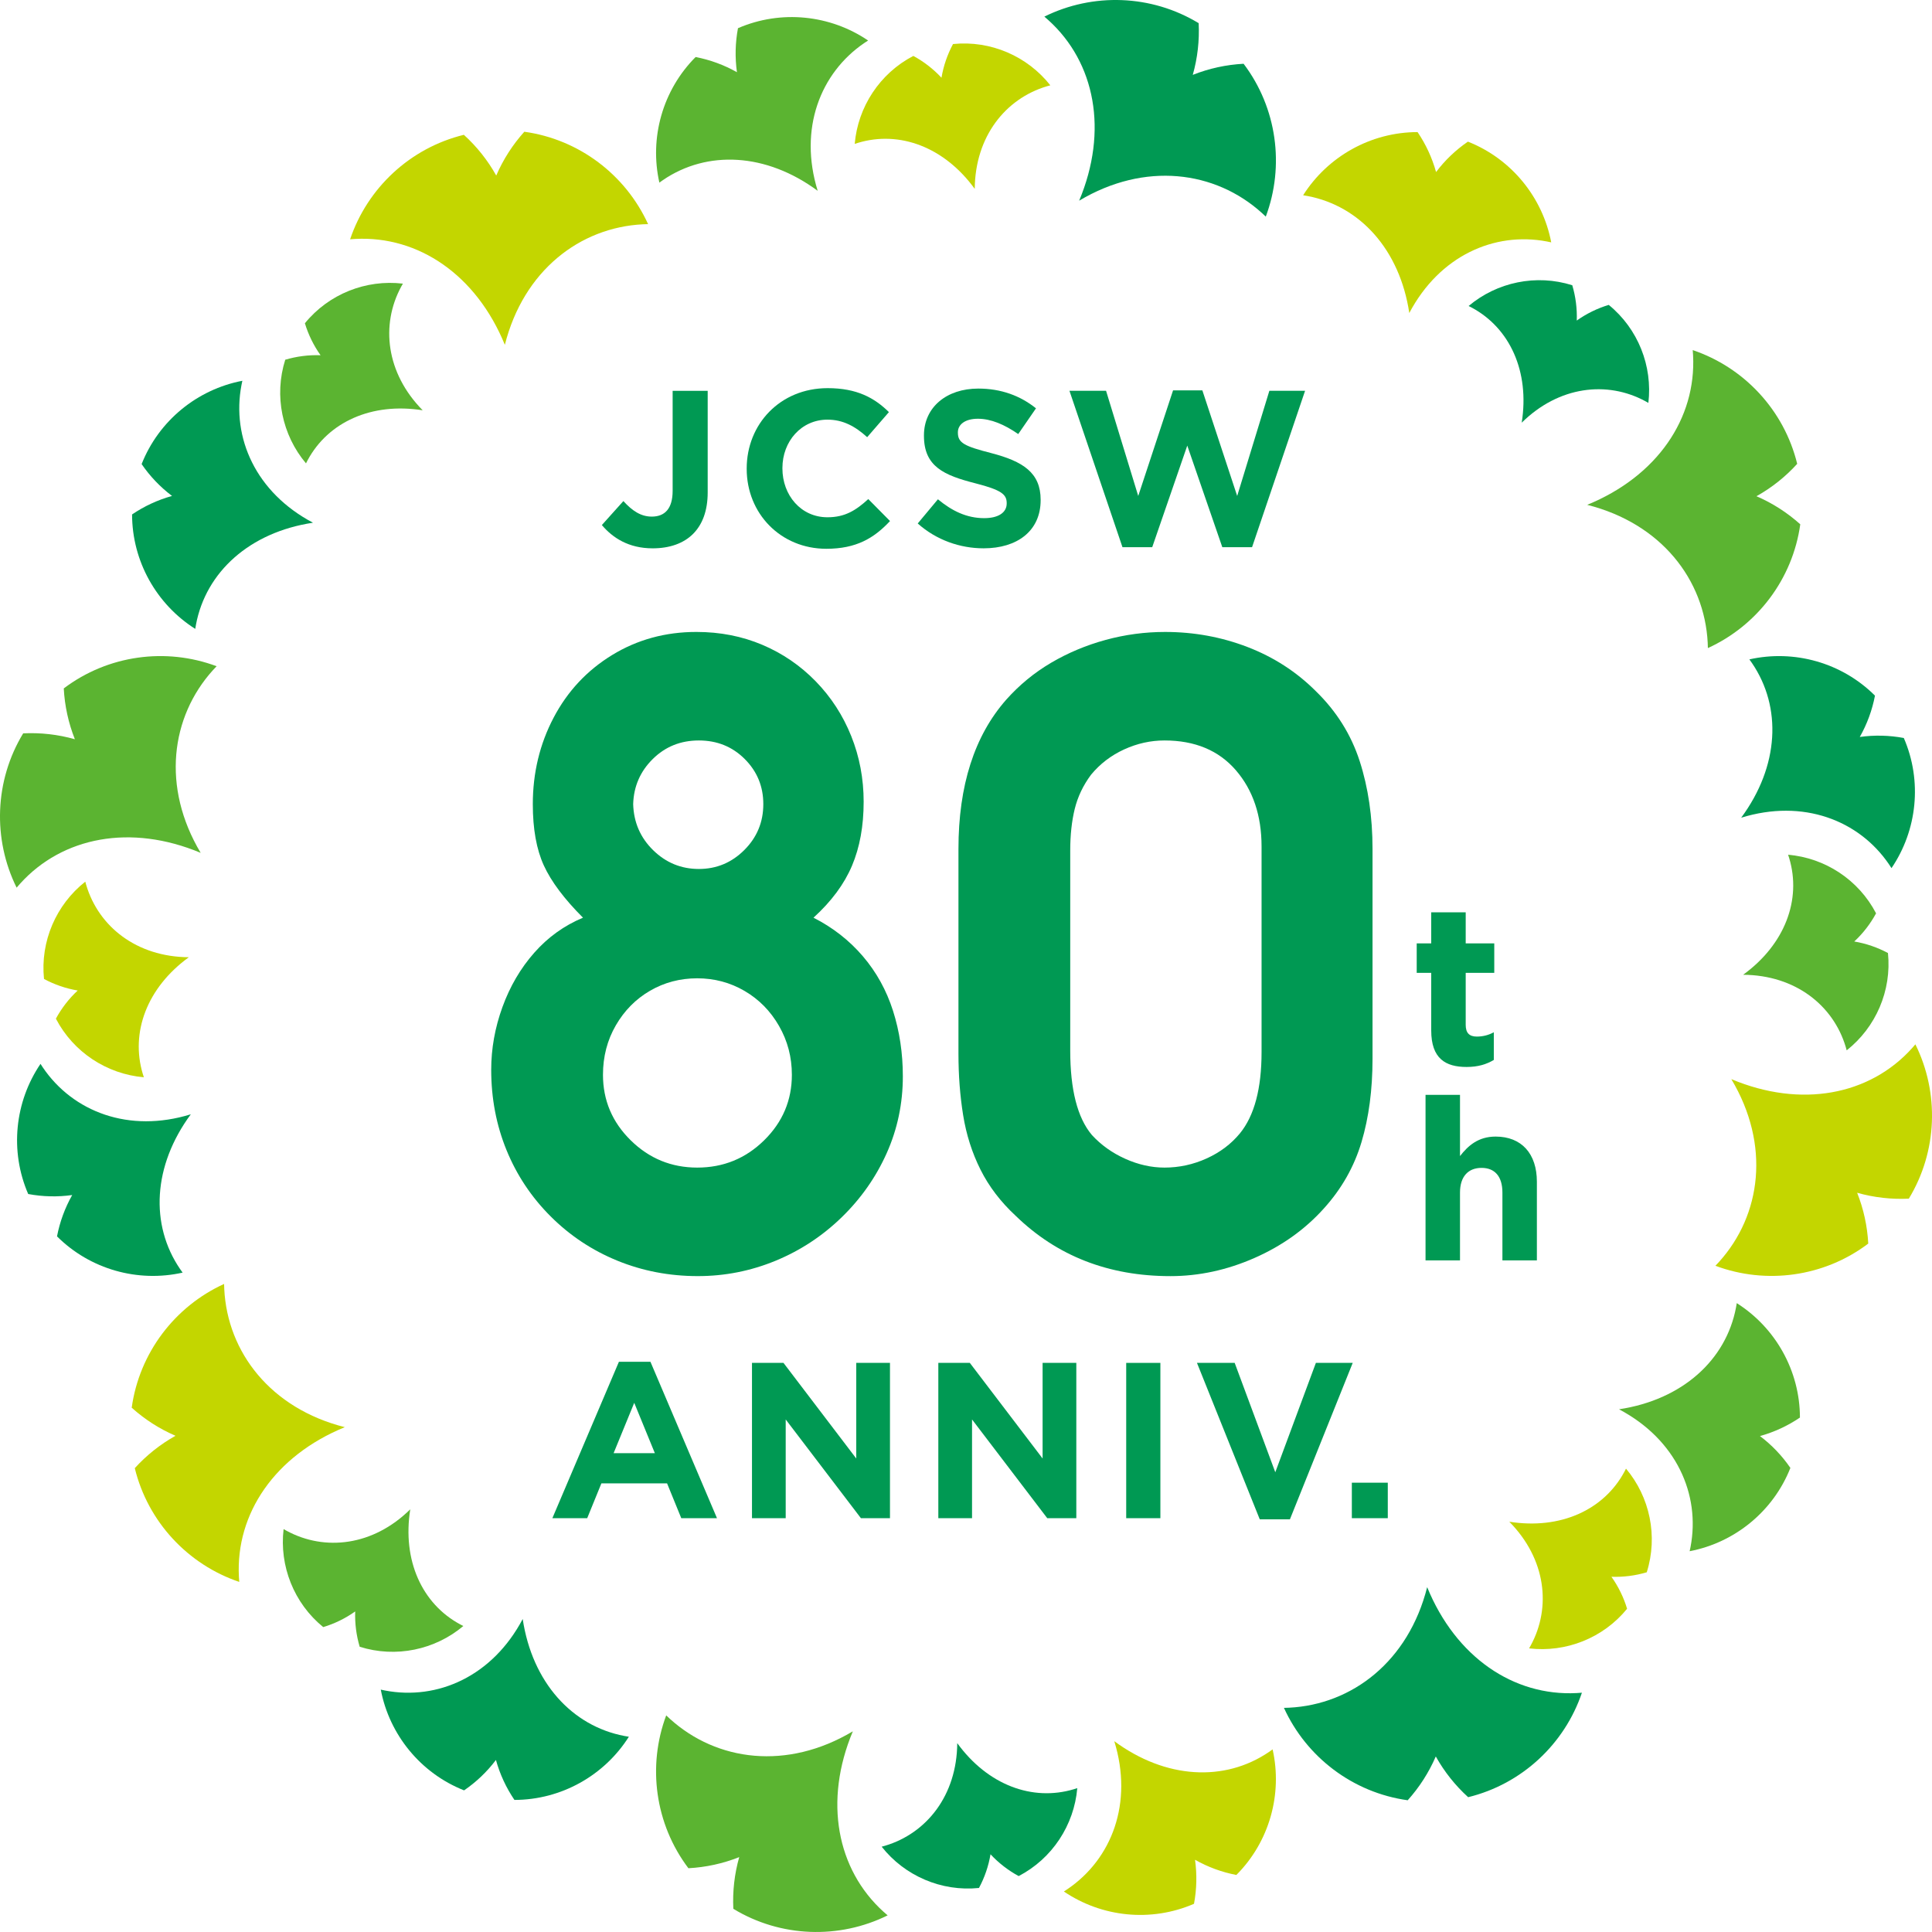 <svg width="230" height="230" viewBox="0 0 230 230" fill="none" xmlns="http://www.w3.org/2000/svg">
<g clip-path="url(#clip0_499_1226)">
<path d="M102.161 17C107.089 15.524 112.419 17.496 116.042 22.485C116.087 16.251 119.696 11.749 124.624 10.273C124.762 10.232 124.9 10.194 125.039 10.157C122.31 6.694 117.941 4.784 113.454 5.243C112.786 6.49 112.318 7.844 112.081 9.254C111.107 8.207 109.973 7.332 108.729 6.658C104.728 8.74 102.129 12.737 101.752 17.13C101.888 17.084 102.023 17.041 102.162 17H102.161Z" fill="#C3D600"/>
<path d="M128.471 23.89C136.292 19.222 144.651 20.319 150.23 25.357C150.386 25.498 150.538 25.642 150.689 25.787C152.947 19.753 152.023 12.848 148.047 7.591C145.983 7.7 143.937 8.143 141.996 8.914C142.567 6.905 142.799 4.824 142.699 2.76C137.065 -0.661 130.102 -0.879 124.328 1.979C124.487 2.114 124.646 2.251 124.802 2.393C130.381 7.431 131.956 15.584 128.471 23.89Z" fill="#009953"/>
<path d="M78.93 21.433C84.189 17.853 91.209 18.188 97.343 22.715C95.069 15.35 97.642 8.694 102.901 5.114C103.048 5.014 103.196 4.917 103.346 4.823C98.835 1.76 92.971 1.138 87.853 3.357C87.531 5.076 87.486 6.847 87.731 8.597C86.193 7.727 84.528 7.119 82.811 6.789C78.871 10.738 77.299 16.421 78.496 21.741C78.639 21.637 78.782 21.534 78.93 21.433Z" fill="#5BB431"/>
<path d="M127.839 213.002C122.911 214.478 117.581 212.505 113.958 207.517C113.913 213.75 110.304 218.252 105.375 219.728C105.238 219.769 105.1 219.808 104.961 219.844C107.69 223.307 112.058 225.217 116.545 224.758C117.214 223.511 117.681 222.157 117.919 220.747C118.892 221.794 120.027 222.669 121.271 223.343C125.272 221.262 127.871 217.264 128.248 212.871C128.112 212.917 127.976 212.96 127.838 213.002H127.839Z" fill="#009953"/>
<path d="M101.529 206.109C93.708 210.777 85.349 209.68 79.77 204.642C79.614 204.501 79.462 204.357 79.311 204.212C77.053 210.246 77.977 217.151 81.953 222.408C84.016 222.298 86.063 221.856 88.003 221.085C87.433 223.094 87.201 225.175 87.301 227.239C92.934 230.66 99.898 230.878 105.672 228.02C105.512 227.885 105.354 227.748 105.197 227.606C99.619 222.568 98.044 214.415 101.529 206.109Z" fill="#5BB431"/>
<path d="M151.067 208.566C145.807 212.147 138.787 211.812 132.653 207.284C134.928 214.65 132.354 221.306 127.096 224.885C126.948 224.986 126.8 225.082 126.65 225.177C131.162 228.24 137.025 228.861 142.143 226.643C142.466 224.924 142.511 223.153 142.265 221.402C143.804 222.273 145.468 222.881 147.186 223.21C151.126 219.262 152.697 213.578 151.501 208.259C151.358 208.363 151.214 208.466 151.067 208.566Z" fill="#C3D600"/>
<path d="M213.001 102.163C214.477 107.091 212.504 112.421 207.516 116.044C213.749 116.089 218.251 119.698 219.727 124.626C219.768 124.764 219.807 124.902 219.843 125.041C223.306 122.312 225.216 117.943 224.757 113.456C223.51 112.788 222.156 112.32 220.746 112.083C221.793 111.109 222.668 109.975 223.342 108.731C221.261 104.729 217.263 102.131 212.87 101.754C212.916 101.89 212.959 102.025 213.001 102.164V102.163Z" fill="#5BB431"/>
<path d="M206.112 128.469C210.78 136.29 209.683 144.649 204.645 150.228C204.504 150.384 204.36 150.536 204.215 150.687C210.249 152.945 217.154 152.021 222.411 148.045C222.301 145.981 221.859 143.935 221.088 141.995C223.097 142.565 225.178 142.797 227.242 142.697C230.663 137.064 230.881 130.1 228.022 124.326C227.887 124.485 227.751 124.644 227.609 124.8C222.571 130.379 214.418 131.954 206.112 128.469Z" fill="#C3D600"/>
<path d="M208.567 78.933C212.148 84.192 211.813 91.212 207.285 97.346C214.651 95.071 221.307 97.645 224.886 102.903C224.987 103.051 225.083 103.199 225.178 103.349C228.241 98.838 228.862 92.974 226.644 87.856C224.925 87.534 223.154 87.489 221.403 87.734C222.274 86.195 222.882 84.531 223.211 82.814C219.263 78.874 213.579 77.302 208.26 78.498C208.364 78.641 208.467 78.785 208.567 78.933Z" fill="#009953"/>
<path d="M16.996 127.838C15.52 122.91 17.492 117.58 22.481 113.957C16.247 113.912 11.745 110.303 10.269 105.375C10.228 105.237 10.19 105.099 10.153 104.96C6.69 107.689 4.78 112.057 5.239 116.544C6.486 117.213 7.84 117.68 9.25 117.918C8.203 118.891 7.328 120.026 6.654 121.27C8.736 125.271 12.733 127.87 17.126 128.247C17.081 128.111 17.037 127.975 16.996 127.837V127.838Z" fill="#C3D600"/>
<path d="M23.89 101.531C19.222 93.71 20.319 85.351 25.357 79.772C25.498 79.616 25.642 79.464 25.787 79.313C19.753 77.055 12.848 77.979 7.591 81.955C7.7 84.019 8.143 86.065 8.914 88.005C6.905 87.435 4.824 87.203 2.76 87.303C-0.661 92.936 -0.879 99.9 1.979 105.674C2.114 105.514 2.251 105.356 2.393 105.199C7.431 99.621 15.584 98.046 23.89 101.531Z" fill="#5BB431"/>
<path d="M21.433 151.068C17.852 145.808 18.187 138.788 22.715 132.654C15.349 134.929 8.693 132.355 5.113 127.097C5.013 126.949 4.916 126.801 4.822 126.651C1.759 131.163 1.138 137.026 3.356 142.144C5.075 142.467 6.846 142.512 8.596 142.266C7.726 143.805 7.118 145.469 6.788 147.187C10.737 151.127 16.42 152.698 21.74 151.502C21.636 151.359 21.533 151.215 21.433 151.068Z" fill="#009953"/>
<path d="M193.374 175.22C190.932 179.748 185.769 182.122 179.68 181.157C184.055 185.597 184.687 191.332 182.246 195.86C182.177 195.987 182.106 196.112 182.035 196.235C186.413 196.753 190.853 195.016 193.701 191.518C193.293 190.163 192.665 188.875 191.837 187.711C193.265 187.762 194.686 187.579 196.042 187.176C197.399 182.875 196.411 178.21 193.571 174.837C193.507 174.965 193.442 175.093 193.374 175.22Z" fill="#C3D600"/>
<path d="M169.901 188.948C167.671 197.779 160.985 202.915 153.478 203.297C153.268 203.308 153.058 203.314 152.85 203.318C155.521 209.181 161.056 213.411 167.584 214.317C168.965 212.78 170.099 211.02 170.927 209.102C171.945 210.927 173.251 212.562 174.781 213.951C181.184 212.386 186.261 207.617 188.323 201.513C188.115 201.531 187.906 201.545 187.696 201.556C180.189 201.939 173.31 197.288 169.901 188.949L169.901 188.948Z" fill="#009953"/>
<path d="M206.667 155.658C205.481 161.908 200.28 166.636 192.74 167.772C199.557 171.372 202.444 177.898 201.257 184.148C201.224 184.323 201.187 184.496 201.148 184.669C206.504 183.645 211.09 179.939 213.141 174.751C212.153 173.307 210.932 172.023 209.52 170.959C211.224 170.487 212.83 169.739 214.278 168.758C214.272 163.18 211.365 158.05 206.757 155.134C206.73 155.309 206.701 155.483 206.667 155.658Z" fill="#5BB431"/>
<path d="M36.625 54.781C39.066 50.253 44.23 47.879 50.319 48.844C45.943 44.404 45.312 38.669 47.753 34.141C47.821 34.014 47.892 33.889 47.964 33.766C43.585 33.247 39.145 34.984 36.297 38.483C36.706 39.837 37.334 41.125 38.162 42.29C36.733 42.238 35.313 42.422 33.957 42.825C32.6 47.126 33.588 51.791 36.428 55.164C36.492 55.036 36.557 54.908 36.625 54.781Z" fill="#5BB431"/>
<path d="M60.101 41.052C62.331 32.221 69.018 27.085 76.524 26.703C76.735 26.693 76.944 26.686 77.153 26.682C74.482 20.819 68.947 16.589 62.419 15.684C61.037 17.22 59.904 18.98 59.076 20.898C58.058 19.074 56.752 17.438 55.221 16.049C48.818 17.614 43.741 22.384 41.68 28.487C41.888 28.47 42.096 28.455 42.307 28.444C49.813 28.062 56.693 32.712 60.102 41.051L60.101 41.052Z" fill="#C3D600"/>
<path d="M23.334 74.342C24.52 68.092 29.721 63.364 37.261 62.228C30.444 58.628 27.557 52.102 28.744 45.852C28.777 45.677 28.814 45.504 28.852 45.331C23.497 46.355 18.911 50.062 16.86 55.249C17.848 56.693 19.069 57.977 20.48 59.041C18.776 59.513 17.171 60.261 15.723 61.242C15.729 66.82 18.636 71.95 23.244 74.866C23.271 74.692 23.3 74.517 23.334 74.342Z" fill="#009953"/>
<path d="M175.219 36.625C179.747 39.066 182.121 44.23 181.156 50.319C185.596 45.943 191.331 45.312 195.859 47.753C195.986 47.821 196.111 47.892 196.234 47.964C196.752 43.585 195.015 39.145 191.517 36.297C190.162 36.706 188.874 37.334 187.71 38.162C187.761 36.733 187.578 35.313 187.175 33.957C182.874 32.6 178.209 33.588 174.836 36.428C174.964 36.492 175.092 36.557 175.219 36.625Z" fill="#009953"/>
<path d="M188.949 60.099C197.78 62.329 202.916 69.016 203.298 76.522C203.309 76.733 203.315 76.942 203.319 77.151C209.182 74.48 213.412 68.945 214.318 62.417C212.781 61.035 211.021 59.901 209.103 59.074C210.928 58.056 212.563 56.75 213.952 55.219C212.387 48.816 207.618 43.739 201.514 41.678C201.532 41.886 201.546 42.094 201.557 42.305C201.94 49.812 197.289 56.691 188.95 60.1L188.949 60.099Z" fill="#5BB431"/>
<path d="M155.659 23.335C161.909 24.522 166.637 29.723 167.773 37.263C171.373 30.445 177.899 27.559 184.149 28.746C184.324 28.779 184.497 28.816 184.67 28.854C183.646 23.498 179.94 18.913 174.752 16.862C173.308 17.85 172.024 19.07 170.96 20.482C170.488 18.778 169.74 17.173 168.759 15.725C163.181 15.73 158.051 18.638 155.135 23.245C155.31 23.273 155.484 23.302 155.659 23.335Z" fill="#C3D600"/>
<path d="M54.777 193.375C50.249 190.933 47.875 185.77 48.84 179.681C44.4 184.056 38.665 184.688 34.137 182.247C34.01 182.178 33.885 182.107 33.762 182.036C33.243 186.414 34.981 190.854 38.479 193.702C39.833 193.294 41.121 192.666 42.286 191.837C42.234 193.266 42.418 194.687 42.821 196.043C47.122 197.4 51.787 196.412 55.16 193.572C55.032 193.508 54.904 193.443 54.777 193.375Z" fill="#5BB431"/>
<path d="M41.048 169.901C32.217 167.671 27.081 160.985 26.699 153.478C26.689 153.268 26.682 153.058 26.678 152.85C20.815 155.521 16.585 161.056 15.68 167.584C17.216 168.965 18.976 170.099 20.894 170.927C19.07 171.945 17.434 173.251 16.046 174.781C17.61 181.184 22.38 186.261 28.483 188.323C28.466 188.115 28.451 187.906 28.44 187.696C28.058 180.189 32.709 173.31 41.047 169.901L41.048 169.901Z" fill="#C3D600"/>
<path d="M74.341 206.665C68.091 205.479 63.363 200.278 62.227 192.738C58.627 199.555 52.101 202.442 45.851 201.255C45.676 201.222 45.502 201.185 45.33 201.146C46.354 206.502 50.06 211.088 55.248 213.139C56.691 212.151 57.976 210.93 59.04 209.519C59.512 211.222 60.26 212.828 61.241 214.276C66.819 214.27 71.949 211.363 74.865 206.755C74.69 206.728 74.516 206.699 74.341 206.665Z" fill="#009953"/>
<path d="M115.719 168.983L124.673 180.737H128.133V162.248H124.119V173.631L115.455 162.248H111.705V180.737H115.719V168.983Z" fill="#009953"/>
<path d="M137.168 65.145L141.342 53.048L145.514 65.145H149.054L155.366 46.524H151.114L147.284 59.044L143.138 46.472H139.651L135.504 59.044L131.674 46.524H127.316L133.629 65.145H137.168Z" fill="#009953"/>
<path d="M106.314 120.342C105.536 117.899 104.339 115.73 102.72 113.837C101.1 111.945 99.141 110.415 96.844 109.249C98.98 107.306 100.509 105.241 101.432 103.053C102.355 100.866 102.816 98.332 102.816 95.448C102.816 92.695 102.323 90.086 101.335 87.624C100.347 85.161 98.939 82.99 97.111 81.112C95.28 79.233 93.16 77.784 90.749 76.763C88.336 75.742 85.722 75.231 82.904 75.231C79.213 75.231 75.87 76.147 72.875 77.978C69.88 79.808 67.557 82.294 65.906 85.436C64.255 88.58 63.43 92.013 63.43 95.739C63.43 98.687 63.866 101.118 64.741 103.029C65.615 104.94 67.169 107.014 69.404 109.249C67.158 110.188 65.224 111.579 63.599 113.424C61.972 115.268 60.712 117.421 59.818 119.879C58.923 122.339 58.477 124.832 58.477 127.355C58.477 130.753 59.084 133.941 60.299 136.917C61.515 139.895 63.265 142.524 65.55 144.805C67.835 147.087 70.475 148.844 73.474 150.072C76.472 151.301 79.671 151.917 83.076 151.917C86.284 151.917 89.362 151.309 92.313 150.097C95.261 148.883 97.887 147.16 100.188 144.928C102.489 142.695 104.279 140.146 105.559 137.282C106.84 134.419 107.481 131.368 107.481 128.133C107.481 125.382 107.091 122.785 106.314 120.342ZM77.709 90.36C79.197 88.887 81.026 88.15 83.197 88.15C85.367 88.15 87.186 88.886 88.66 90.36C90.133 91.833 90.871 93.622 90.871 95.726C90.871 97.863 90.118 99.685 88.612 101.19C87.107 102.695 85.302 103.449 83.197 103.449C81.093 103.449 79.279 102.704 77.757 101.214C76.235 99.725 75.442 97.896 75.378 95.726C75.442 93.622 76.219 91.833 77.709 90.36ZM90.967 135.752C88.765 137.917 86.111 138.999 83.003 138.999C79.927 138.999 77.287 137.917 75.086 135.752C72.884 133.588 71.783 130.986 71.783 127.95C71.783 125.785 72.294 123.823 73.314 122.063C74.334 120.301 75.694 118.928 77.393 117.942C79.093 116.957 80.963 116.465 83.003 116.465C85.042 116.465 86.92 116.966 88.636 117.967C90.352 118.968 91.72 120.357 92.74 122.134C93.761 123.911 94.27 125.85 94.27 127.95C94.27 130.986 93.169 133.588 90.967 135.752Z" fill="#009953"/>
<path d="M165.213 176.511H160.934V180.737H165.213V176.511Z" fill="#009953"/>
<path d="M117.177 61.685C115.064 61.685 113.321 60.813 111.657 59.439L109.254 62.318C111.473 64.299 114.299 65.276 117.099 65.276C121.087 65.276 123.886 63.216 123.886 59.545V59.492C123.886 56.27 121.773 54.922 118.023 53.945C114.827 53.126 114.034 52.73 114.034 51.515V51.462C114.034 50.564 114.853 49.851 116.412 49.851C117.97 49.851 119.581 50.538 121.219 51.674L123.332 48.61C121.457 47.104 119.159 46.259 116.465 46.259C112.688 46.259 109.994 48.478 109.994 51.832V51.885C109.994 55.556 112.398 56.586 116.121 57.537C119.212 58.329 119.845 58.857 119.845 59.888V59.941C119.845 61.024 118.842 61.684 117.178 61.684L117.177 61.685Z" fill="#009953"/>
<path d="M182.962 150.048V140.68C182.962 137.359 181.154 135.307 178.05 135.307C175.97 135.307 174.755 136.413 173.81 137.629V130.34H169.707V150.048H173.81V141.977C173.81 140.033 174.81 139.034 176.375 139.034C177.94 139.034 178.859 140.033 178.859 141.977V150.048H182.962V150.048Z" fill="#009953"/>
<path d="M138.14 162.248H134.072V180.737H138.14V162.248Z" fill="#009953"/>
<path d="M149.346 149.757C152.62 148.317 155.375 146.35 157.61 143.856C159.718 141.525 161.209 138.895 162.084 135.964C162.959 133.034 163.396 129.724 163.396 126.032V101.069C163.396 97.249 162.886 93.759 161.865 90.603C160.843 87.447 159.102 84.67 156.639 82.274C154.338 79.975 151.632 78.227 148.521 77.028C145.409 75.831 142.136 75.232 138.701 75.232C136.302 75.232 133.944 75.547 131.627 76.179C129.31 76.811 127.146 77.718 125.137 78.898C123.127 80.081 121.345 81.546 119.789 83.294C115.997 87.601 114.102 93.526 114.102 101.07V125.45C114.102 128.009 114.287 130.445 114.66 132.76C115.032 135.075 115.722 137.237 116.726 139.244C117.731 141.251 119.125 143.079 120.908 144.732C125.834 149.523 131.974 151.92 139.332 151.92C142.735 151.92 146.072 151.198 149.345 149.758L149.346 149.757ZM133.965 137.955C132.412 137.259 131.083 136.313 129.983 135.114C128.266 133.075 127.408 129.724 127.408 125.061V101.264C127.408 99.418 127.586 97.767 127.942 96.31C128.299 94.853 128.946 93.493 129.886 92.23C130.954 90.936 132.266 89.932 133.819 89.219C135.374 88.507 136.977 88.15 138.628 88.15C142.254 88.15 145.087 89.333 147.127 91.695C149.166 94.059 150.186 97.086 150.186 100.778V125.256C150.186 129.595 149.328 132.816 147.613 134.92C146.576 136.182 145.257 137.179 143.655 137.907C142.052 138.635 140.376 138.999 138.628 138.999C137.074 138.999 135.519 138.652 133.965 137.955Z" fill="#009953"/>
<path d="M101.935 173.631L93.272 162.248H89.522V180.737H93.536V168.983L102.49 180.737H105.95V162.248H101.935V173.631Z" fill="#009953"/>
<path d="M170.384 108.606V112.306H168.656V115.815H170.384V122.673C170.384 126.02 172.084 127.02 174.596 127.02C175.972 127.02 176.972 126.696 177.835 126.183V122.889C177.241 123.213 176.566 123.402 175.81 123.402C174.893 123.402 174.488 122.943 174.488 121.998V115.816H177.889V112.306H174.488V108.607H170.385L170.384 108.606Z" fill="#009953"/>
<path d="M153.563 180.869L161.038 162.248H156.653L151.82 175.269L146.986 162.248H142.496L149.97 180.869H153.563Z" fill="#009953"/>
<path d="M98.507 49.958C100.355 49.958 101.808 50.75 103.235 52.045L105.823 49.06C104.107 47.37 102.02 46.208 98.533 46.208C92.854 46.208 88.893 50.514 88.893 55.769V55.822C88.893 61.131 92.934 65.331 98.375 65.331C101.94 65.331 104.054 64.063 105.955 62.029L103.367 59.414C101.915 60.735 100.62 61.58 98.507 61.58C95.337 61.58 93.145 58.939 93.145 55.769V55.716C93.145 52.546 95.39 49.958 98.507 49.958Z" fill="#009953"/>
<path d="M74.212 59.652L71.65 62.505C72.918 64.01 74.82 65.278 77.699 65.278C79.706 65.278 81.37 64.697 82.506 63.562C83.615 62.452 84.249 60.815 84.249 58.623V46.525H80.076V58.437C80.076 60.576 79.126 61.501 77.593 61.501C76.299 61.501 75.269 60.815 74.213 59.653L74.212 59.652Z" fill="#009953"/>
<path d="M73.681 162.116L65.758 180.737H69.905L71.595 176.59H79.413L81.104 180.737H85.356L77.433 162.116H73.681ZM73.048 172.998L75.504 167.002L77.96 172.998H73.048Z" fill="#009953"/>
</g>
<defs>
<clipPath id="clip0_499_1226">
<rect width="230" height="230" fill="white"/>
</clipPath>
</defs>
</svg>
